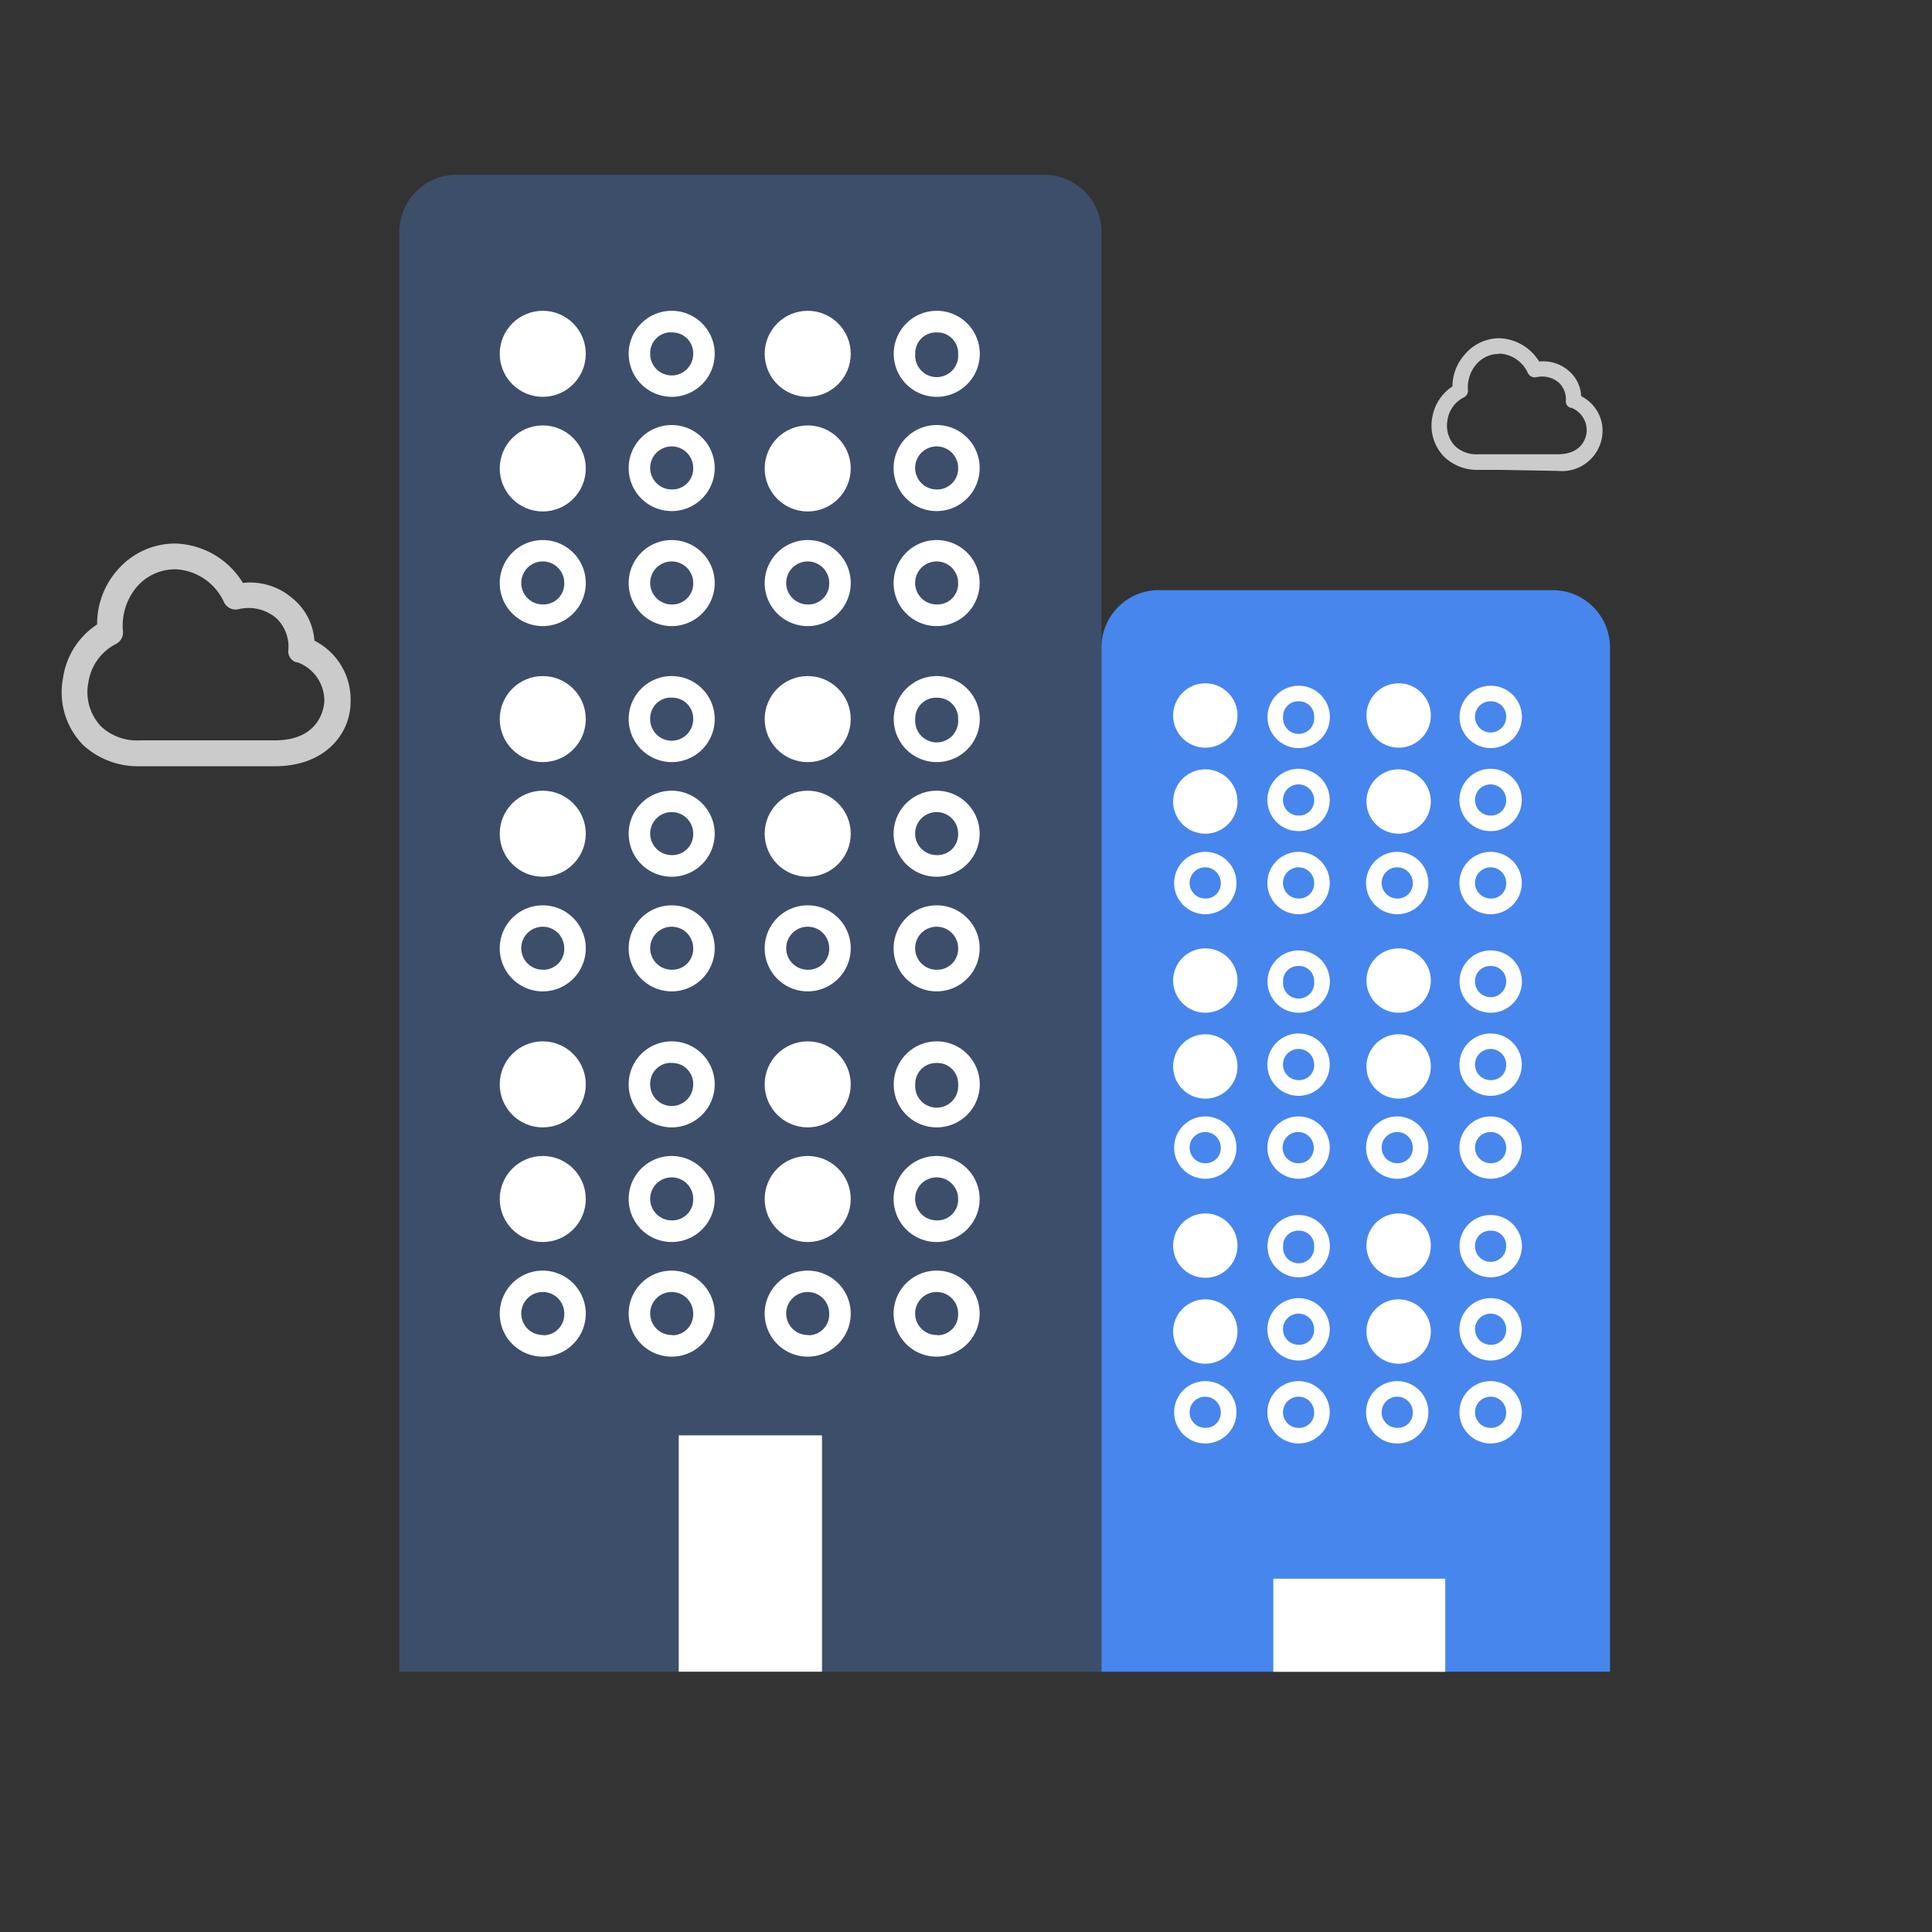 <svg id="Layer_1" data-name="Layer 1" xmlns="http://www.w3.org/2000/svg" viewBox="0 0 150 150"><rect x="0" y="0" width="150" height="150" fill="#333333" stroke="none"/><defs><style>.cls-1{fill:#3d4e6a;}.cls-2{fill:none;}.cls-3{fill:#fff;}.cls-4{fill:#4786ec;}.cls-5{fill:#cbcbcb;}</style></defs><g id="Group_56" data-name="Group 56"><path id="Rectangle_103" data-name="Rectangle 103" class="cls-1" d="M35.47,13.57h45.6A4.45,4.45,0,0,1,85.52,18V129.79H31V18A4.45,4.45,0,0,1,35.47,13.57Z"/><g id="Layer_2" data-name="Layer 2"><g id="invisible_box" data-name="invisible box"><rect id="Rectangle_104" data-name="Rectangle 104" class="cls-2" x="33.8" y="23.02" width="26.69" height="26.69"/></g><g id="icons_Q2" data-name="icons Q2"><g id="Group_55" data-name="Group 55"><path id="Path_28" data-name="Path 28" class="cls-3" d="M52.15,30.81a3.34,3.34,0,1,0-3.34-3.34A3.35,3.35,0,0,0,52.15,30.81Zm0-5a1.62,1.62,0,0,1,1.67,1.56v.11a1.67,1.67,0,1,1-3.34,0A1.62,1.62,0,0,1,52,25.8Z"/><path id="Path_29" data-name="Path 29" class="cls-3" d="M52.15,33a3.34,3.34,0,1,0,3.34,3.34A3.34,3.34,0,0,0,52.15,33Zm0,5a1.67,1.67,0,1,1,1.67-1.67A1.62,1.62,0,0,1,52.26,38Z"/><path id="Path_30" data-name="Path 30" class="cls-3" d="M52.15,41.93a3.34,3.34,0,1,0,3.34,3.33A3.34,3.34,0,0,0,52.15,41.93Zm0,5a1.67,1.67,0,1,1,1.67-1.67,1.62,1.62,0,0,1-1.56,1.67Z"/><circle id="Ellipse_39" data-name="Ellipse 39" class="cls-3" cx="42.14" cy="27.47" r="3.34"/><circle id="Ellipse_40" data-name="Ellipse 40" class="cls-3" cx="42.14" cy="36.37" r="3.34"/><path id="Path_31" data-name="Path 31" class="cls-3" d="M42.14,41.93a3.34,3.34,0,1,0,3.34,3.33A3.34,3.34,0,0,0,42.14,41.93Zm0,5a1.67,1.67,0,1,1,1.67-1.67,1.62,1.62,0,0,1-1.56,1.67Z"/></g></g></g><g id="Layer_2-2" data-name="Layer 2-2"><g id="invisible_box-2" data-name="invisible box-2"><rect id="Rectangle_104-2" data-name="Rectangle 104-2" class="cls-2" x="33.8" y="51.38" width="26.69" height="26.69"/></g><g id="icons_Q2-2" data-name="icons Q2-2"><g id="Group_55-2" data-name="Group 55-2"><path id="Path_28-2" data-name="Path 28-2" class="cls-3" d="M52.15,59.17a3.34,3.34,0,1,0-3.34-3.34A3.35,3.35,0,0,0,52.15,59.17Zm0-5a1.62,1.62,0,0,1,1.67,1.56v.11a1.67,1.67,0,0,1-3.34,0A1.62,1.62,0,0,1,52,54.16Z"/><path id="Path_29-2" data-name="Path 29-2" class="cls-3" d="M52.15,61.39a3.34,3.34,0,1,0,3.34,3.34A3.35,3.35,0,0,0,52.15,61.39Zm0,5a1.67,1.67,0,1,1,1.67-1.67,1.62,1.62,0,0,1-1.56,1.67Z"/><path id="Path_30-2" data-name="Path 30-2" class="cls-3" d="M52.15,70.29a3.34,3.34,0,1,0,3.34,3.34A3.34,3.34,0,0,0,52.15,70.29Zm0,5a1.67,1.67,0,1,1,1.67-1.67,1.62,1.62,0,0,1-1.56,1.67Z"/><circle id="Ellipse_39-2" data-name="Ellipse 39-2" class="cls-3" cx="42.14" cy="55.83" r="3.34"/><circle id="Ellipse_40-2" data-name="Ellipse 40-2" class="cls-3" cx="42.14" cy="64.73" r="3.34"/><path id="Path_31-2" data-name="Path 31-2" class="cls-3" d="M42.14,70.29a3.34,3.34,0,1,0,3.34,3.34A3.34,3.34,0,0,0,42.14,70.29Zm0,5a1.67,1.67,0,1,1,1.67-1.67,1.62,1.62,0,0,1-1.56,1.67Z"/></g></g></g><g id="Layer_2-3" data-name="Layer 2-3"><g id="invisible_box-3" data-name="invisible box-3"><rect id="Rectangle_104-3" data-name="Rectangle 104-3" class="cls-2" x="33.8" y="79.74" width="26.69" height="26.69"/></g><g id="icons_Q2-3" data-name="icons Q2-3"><g id="Group_55-3" data-name="Group 55-3"><path id="Path_28-3" data-name="Path 28-3" class="cls-3" d="M52.15,87.53a3.34,3.34,0,1,0-3.34-3.34A3.34,3.34,0,0,0,52.15,87.53Zm0-5a1.62,1.62,0,0,1,1.67,1.56v.11a1.67,1.67,0,0,1-3.34,0A1.62,1.62,0,0,1,52,82.52Z"/><path id="Path_29-3" data-name="Path 29-3" class="cls-3" d="M52.15,89.75a3.34,3.34,0,1,0,3.34,3.34A3.35,3.35,0,0,0,52.15,89.75Zm0,5a1.67,1.67,0,1,1,1.67-1.67,1.62,1.62,0,0,1-1.56,1.67Z"/><path id="Path_30-3" data-name="Path 30-3" class="cls-3" d="M52.15,98.65A3.34,3.34,0,1,0,55.49,102,3.35,3.35,0,0,0,52.15,98.65Zm0,5A1.67,1.67,0,1,1,53.82,102a1.62,1.62,0,0,1-1.56,1.67Z"/><circle id="Ellipse_39-3" data-name="Ellipse 39-3" class="cls-3" cx="42.14" cy="84.19" r="3.34"/><circle id="Ellipse_40-3" data-name="Ellipse 40-3" class="cls-3" cx="42.14" cy="93.09" r="3.34"/><path id="Path_31-3" data-name="Path 31-3" class="cls-3" d="M42.14,98.65A3.34,3.34,0,1,0,45.48,102,3.35,3.35,0,0,0,42.14,98.65Zm0,5A1.67,1.67,0,1,1,43.81,102a1.62,1.62,0,0,1-1.56,1.67Z"/></g></g></g><g id="Layer_2-4" data-name="Layer 2-4"><g id="invisible_box-4" data-name="invisible box-4"><rect id="Rectangle_104-4" data-name="Rectangle 104-4" class="cls-2" x="54.37" y="23.02" width="26.69" height="26.69"/></g><g id="icons_Q2-4" data-name="icons Q2-4"><g id="Group_55-4" data-name="Group 55-4"><path id="Path_28-4" data-name="Path 28-4" class="cls-3" d="M72.73,30.81a3.34,3.34,0,1,0-3.34-3.34A3.34,3.34,0,0,0,72.73,30.81Zm0-5a1.61,1.61,0,0,1,1.66,1.56v.11a1.67,1.67,0,1,1-3.33,0,1.61,1.61,0,0,1,1.55-1.67Z"/><path id="Path_29-4" data-name="Path 29-4" class="cls-3" d="M72.73,33a3.34,3.34,0,1,0,3.33,3.34A3.33,3.33,0,0,0,72.73,33Zm0,5a1.67,1.67,0,1,1,1.66-1.67A1.62,1.62,0,0,1,72.84,38Z"/><path id="Path_30-4" data-name="Path 30-4" class="cls-3" d="M72.73,41.93a3.34,3.34,0,1,0,3.33,3.33A3.33,3.33,0,0,0,72.73,41.93Zm0,5a1.67,1.67,0,1,1,1.66-1.67,1.61,1.61,0,0,1-1.55,1.67Z"/><circle id="Ellipse_39-4" data-name="Ellipse 39-4" class="cls-3" cx="62.71" cy="27.47" r="3.34"/><circle id="Ellipse_40-4" data-name="Ellipse 40-4" class="cls-3" cx="62.71" cy="36.37" r="3.34"/><path id="Path_31-4" data-name="Path 31-4" class="cls-3" d="M62.71,41.93a3.34,3.34,0,1,0,3.34,3.33A3.33,3.33,0,0,0,62.71,41.93Zm0,5a1.67,1.67,0,1,1,1.67-1.67,1.61,1.61,0,0,1-1.55,1.67Z"/></g></g></g><g id="Layer_2-5" data-name="Layer 2-5"><g id="invisible_box-5" data-name="invisible box-5"><rect id="Rectangle_104-5" data-name="Rectangle 104-5" class="cls-2" x="54.37" y="51.38" width="26.69" height="26.69"/></g><g id="icons_Q2-5" data-name="icons Q2-5"><g id="Group_55-5" data-name="Group 55-5"><path id="Path_28-5" data-name="Path 28-5" class="cls-3" d="M72.73,59.17a3.34,3.34,0,1,0-3.34-3.34A3.34,3.34,0,0,0,72.73,59.17Zm0-5a1.61,1.61,0,0,1,1.66,1.56v.11a1.67,1.67,0,1,1-3.33,0,1.61,1.61,0,0,1,1.55-1.67Z"/><path id="Path_29-5" data-name="Path 29-5" class="cls-3" d="M72.73,61.39a3.34,3.34,0,1,0,3.33,3.34A3.34,3.34,0,0,0,72.73,61.39Zm0,5a1.67,1.67,0,1,1,1.66-1.67,1.61,1.61,0,0,1-1.55,1.67Z"/><path id="Path_30-5" data-name="Path 30-5" class="cls-3" d="M72.73,70.29a3.34,3.34,0,1,0,3.33,3.34A3.33,3.33,0,0,0,72.73,70.29Zm0,5a1.67,1.67,0,1,1,1.66-1.67,1.62,1.62,0,0,1-1.55,1.67Z"/><circle id="Ellipse_39-5" data-name="Ellipse 39-5" class="cls-3" cx="62.71" cy="55.83" r="3.34"/><circle id="Ellipse_40-5" data-name="Ellipse 40-5" class="cls-3" cx="62.71" cy="64.73" r="3.34"/><path id="Path_31-5" data-name="Path 31-5" class="cls-3" d="M62.71,70.29a3.34,3.34,0,1,0,3.34,3.34A3.33,3.33,0,0,0,62.71,70.29Zm0,5a1.67,1.67,0,1,1,1.67-1.67,1.62,1.62,0,0,1-1.55,1.67Z"/></g></g></g><g id="Layer_2-6" data-name="Layer 2-6"><g id="invisible_box-6" data-name="invisible box-6"><rect id="Rectangle_104-6" data-name="Rectangle 104-6" class="cls-2" x="54.37" y="79.74" width="26.69" height="26.69"/></g><g id="icons_Q2-6" data-name="icons Q2-6"><g id="Group_55-6" data-name="Group 55-6"><path id="Path_28-6" data-name="Path 28-6" class="cls-3" d="M72.73,87.53a3.34,3.34,0,1,0-3.34-3.34A3.33,3.33,0,0,0,72.73,87.53Zm0-5a1.61,1.61,0,0,1,1.66,1.56v.11a1.67,1.67,0,1,1-3.33,0,1.62,1.62,0,0,1,1.55-1.67Z"/><path id="Path_29-6" data-name="Path 29-6" class="cls-3" d="M72.73,89.75a3.34,3.34,0,1,0,3.33,3.34A3.34,3.34,0,0,0,72.73,89.75Zm0,5a1.67,1.67,0,1,1,1.66-1.67,1.61,1.61,0,0,1-1.55,1.67Z"/><path id="Path_30-6" data-name="Path 30-6" class="cls-3" d="M72.73,98.65A3.34,3.34,0,1,0,76.06,102,3.34,3.34,0,0,0,72.73,98.65Zm0,5A1.67,1.67,0,1,1,74.39,102a1.61,1.61,0,0,1-1.55,1.67Z"/><circle id="Ellipse_39-6" data-name="Ellipse 39-6" class="cls-3" cx="62.71" cy="84.19" r="3.34"/><circle id="Ellipse_40-6" data-name="Ellipse 40-6" class="cls-3" cx="62.71" cy="93.09" r="3.34"/><path id="Path_31-6" data-name="Path 31-6" class="cls-3" d="M62.71,98.65A3.34,3.34,0,1,0,66.05,102,3.34,3.34,0,0,0,62.71,98.65Zm0,5A1.67,1.67,0,1,1,64.38,102a1.61,1.61,0,0,1-1.55,1.67Z"/></g></g></g><rect id="Rectangle_105" data-name="Rectangle 105" class="cls-3" x="52.7" y="111.44" width="11.12" height="18.35"/></g><g id="Group_57" data-name="Group 57"><path id="Rectangle_103-2" data-name="Rectangle 103-2" class="cls-4" d="M90,45.82h30.59A4.45,4.45,0,0,1,125,50.27v79.52H85.52V50.27A4.44,4.44,0,0,1,90,45.82Z"/><g id="Layer_2-7" data-name="Layer 2-7"><g id="invisible_box-7" data-name="invisible box-7"><rect id="Rectangle_104-7" data-name="Rectangle 104-7" class="cls-2" x="87.74" y="52.49" width="18.91" height="19.46"/></g><g id="icons_Q2-7" data-name="icons Q2-7"><g id="Group_55-7" data-name="Group 55-7"><path id="Path_28-7" data-name="Path 28-7" class="cls-3" d="M100.83,58.08a2.42,2.42,0,1,0-2.42-2.42,2.41,2.41,0,0,0,2.42,2.42Zm0-3.63a1.16,1.16,0,0,1,1.2,1.13v.08a1.21,1.21,0,1,1-2.41,0,1.17,1.17,0,0,1,1.12-1.21Z"/><path id="Path_29-7" data-name="Path 29-7" class="cls-3" d="M100.83,59.69a2.42,2.42,0,1,0,2.41,2.42,2.42,2.42,0,0,0-2.41-2.42Zm0,3.63a1.21,1.21,0,1,1,1.2-1.21,1.17,1.17,0,0,1-1.12,1.21Z"/><path id="Path_30-7" data-name="Path 30-7" class="cls-3" d="M100.83,66.14a2.42,2.42,0,1,0,2.41,2.41,2.41,2.41,0,0,0-2.41-2.41Zm0,3.62a1.21,1.21,0,1,1,1.2-1.21,1.16,1.16,0,0,1-1.12,1.21Z"/><circle id="Ellipse_39-7" data-name="Ellipse 39-7" class="cls-3" cx="93.58" cy="55.55" r="2.5"/><circle id="Ellipse_40-7" data-name="Ellipse 40-7" class="cls-3" cx="93.58" cy="62.23" r="2.5"/><path id="Path_31-7" data-name="Path 31-7" class="cls-3" d="M93.57,66.14A2.42,2.42,0,1,0,96,68.55a2.41,2.41,0,0,0-2.42-2.41Zm0,3.62a1.21,1.21,0,1,1,1.21-1.21,1.16,1.16,0,0,1-1.12,1.21Z"/></g></g></g><g id="Layer_2-8" data-name="Layer 2-8"><g id="invisible_box-8" data-name="invisible box-8"><rect id="Rectangle_104-8" data-name="Rectangle 104-8" class="cls-2" x="87.74" y="73.07" width="18.91" height="19.46"/></g><g id="icons_Q2-8" data-name="icons Q2-8"><g id="Group_55-8" data-name="Group 55-8"><path id="Path_28-8" data-name="Path 28-8" class="cls-3" d="M100.83,78.63a2.42,2.42,0,1,0-2.42-2.42,2.42,2.42,0,0,0,2.42,2.42Zm0-3.63a1.16,1.16,0,0,1,1.2,1.13v.08a1.21,1.21,0,1,1-2.41,0A1.16,1.16,0,0,1,100.74,75Z"/><path id="Path_29-8" data-name="Path 29-8" class="cls-3" d="M100.83,80.24a2.42,2.42,0,1,0,2.41,2.42,2.42,2.42,0,0,0-2.41-2.42Zm0,3.62a1.21,1.21,0,1,1,1.2-1.2,1.16,1.16,0,0,1-1.12,1.2Z"/><path id="Path_30-8" data-name="Path 30-8" class="cls-3" d="M100.83,86.68a2.42,2.42,0,1,0,2.41,2.42,2.42,2.42,0,0,0-2.41-2.42Zm0,3.63A1.21,1.21,0,1,1,102,89.1a1.16,1.16,0,0,1-1.12,1.21Z"/><circle id="Ellipse_39-8" data-name="Ellipse 39-8" class="cls-3" cx="93.58" cy="76.13" r="2.5"/><circle id="Ellipse_40-8" data-name="Ellipse 40-8" class="cls-3" cx="93.58" cy="82.8" r="2.5"/><path id="Path_31-8" data-name="Path 31-8" class="cls-3" d="M93.57,86.68A2.42,2.42,0,1,0,96,89.1a2.42,2.42,0,0,0-2.42-2.42Zm0,3.63a1.21,1.21,0,1,1,1.21-1.21,1.16,1.16,0,0,1-1.12,1.21Z"/></g></g></g><g id="Layer_2-9" data-name="Layer 2-9"><g id="invisible_box-9" data-name="invisible box-9"><rect id="Rectangle_104-9" data-name="Rectangle 104-9" class="cls-2" x="87.74" y="93.65" width="18.91" height="19.46"/></g><g id="icons_Q2-9" data-name="icons Q2-9"><g id="Group_55-9" data-name="Group 55-9"><path id="Path_28-9" data-name="Path 28-9" class="cls-3" d="M100.83,99.17a2.42,2.42,0,1,0-2.42-2.41,2.41,2.41,0,0,0,2.42,2.41Zm0-3.62a1.16,1.16,0,0,1,1.2,1.12v.09a1.21,1.21,0,1,1-2.41,0,1.16,1.16,0,0,1,1.12-1.21Z"/><path id="Path_29-9" data-name="Path 29-9" class="cls-3" d="M100.83,100.79a2.42,2.42,0,1,0,2.41,2.41,2.41,2.41,0,0,0-2.41-2.41Zm0,3.62a1.21,1.21,0,1,1,1.2-1.21,1.16,1.16,0,0,1-1.12,1.21Z"/><path id="Path_30-9" data-name="Path 30-9" class="cls-3" d="M100.83,107.23a2.42,2.42,0,1,0,2.41,2.42,2.42,2.42,0,0,0-2.41-2.42Zm0,3.63a1.21,1.21,0,1,1,1.2-1.21,1.16,1.16,0,0,1-1.12,1.21Z"/><circle id="Ellipse_39-9" data-name="Ellipse 39-9" class="cls-3" cx="93.58" cy="96.71" r="2.5"/><circle id="Ellipse_40-9" data-name="Ellipse 40-9" class="cls-3" cx="93.58" cy="103.38" r="2.5"/><path id="Path_31-9" data-name="Path 31-9" class="cls-3" d="M93.57,107.23A2.42,2.42,0,1,0,96,109.65a2.41,2.41,0,0,0-2.42-2.42Zm0,3.63a1.21,1.21,0,1,1,1.21-1.21,1.17,1.17,0,0,1-1.12,1.21Z"/></g></g></g><g id="Layer_2-10" data-name="Layer 2-10"><g id="invisible_box-10" data-name="invisible box-10"><rect id="Rectangle_104-10" data-name="Rectangle 104-10" class="cls-2" x="102.2" y="52.49" width="19.46" height="19.46"/></g><g id="icons_Q2-10" data-name="icons Q2-10"><g id="Group_55-10" data-name="Group 55-10"><path id="Path_28-10" data-name="Path 28-10" class="cls-3" d="M115.73,58.08a2.42,2.42,0,1,0-2.41-2.42,2.42,2.42,0,0,0,2.41,2.42Zm0-3.63a1.17,1.17,0,0,1,1.21,1.13v.08a1.21,1.21,0,1,1-2.42,0,1.19,1.19,0,0,1,1.13-1.21Z"/><path id="Path_29-10" data-name="Path 29-10" class="cls-3" d="M115.73,59.69a2.42,2.42,0,1,0,2.42,2.42,2.41,2.41,0,0,0-2.42-2.42Zm0,3.63a1.21,1.21,0,0,1,0-2.42,1.21,1.21,0,0,1,1.21,1.21,1.18,1.18,0,0,1-1.12,1.21Z"/><path id="Path_30-10" data-name="Path 30-10" class="cls-3" d="M115.73,66.14a2.42,2.42,0,1,0,2.42,2.41,2.41,2.41,0,0,0-2.42-2.41Zm0,3.62a1.21,1.21,0,1,1,1.21-1.21,1.16,1.16,0,0,1-1.12,1.21Z"/><circle id="Ellipse_39-10" data-name="Ellipse 39-10" class="cls-3" cx="108.59" cy="55.55" r="2.5"/><circle id="Ellipse_40-10" data-name="Ellipse 40-10" class="cls-3" cx="108.59" cy="62.23" r="2.5"/><path id="Path_31-10" data-name="Path 31-10" class="cls-3" d="M108.48,66.14a2.42,2.42,0,1,0,2.42,2.41,2.42,2.42,0,0,0-2.42-2.41Zm0,3.62a1.21,1.21,0,1,1,1.21-1.21,1.17,1.17,0,0,1-1.13,1.21Z"/></g></g></g><g id="Layer_2-11" data-name="Layer 2-11"><g id="invisible_box-11" data-name="invisible box-11"><rect id="Rectangle_104-11" data-name="Rectangle 104-11" class="cls-2" x="102.2" y="73.07" width="19.46" height="19.46"/></g><g id="icons_Q2-11" data-name="icons Q2-11"><g id="Group_55-11" data-name="Group 55-11"><path id="Path_28-11" data-name="Path 28-11" class="cls-3" d="M115.73,78.63a2.42,2.42,0,1,0-2.41-2.42,2.42,2.42,0,0,0,2.41,2.42Zm0-3.63a1.17,1.17,0,0,1,1.21,1.13v.08a1.21,1.21,0,0,1-2.42,0A1.17,1.17,0,0,1,115.65,75Z"/><path id="Path_29-11" data-name="Path 29-11" class="cls-3" d="M115.73,80.24a2.42,2.42,0,1,0,2.42,2.42,2.41,2.41,0,0,0-2.42-2.42Zm0,3.62a1.21,1.21,0,1,1,1.21-1.2,1.16,1.16,0,0,1-1.12,1.2Z"/><path id="Path_30-11" data-name="Path 30-11" class="cls-3" d="M115.73,86.68a2.42,2.42,0,1,0,2.42,2.42,2.42,2.42,0,0,0-2.42-2.42Zm0,3.63a1.21,1.21,0,1,1,1.21-1.21,1.16,1.16,0,0,1-1.12,1.21Z"/><circle id="Ellipse_39-11" data-name="Ellipse 39-11" class="cls-3" cx="108.59" cy="76.13" r="2.5"/><circle id="Ellipse_40-11" data-name="Ellipse 40-11" class="cls-3" cx="108.59" cy="82.8" r="2.5"/><path id="Path_31-11" data-name="Path 31-11" class="cls-3" d="M108.48,86.68a2.42,2.42,0,1,0,2.42,2.42,2.43,2.43,0,0,0-2.42-2.42Zm0,3.63a1.21,1.21,0,1,1,1.21-1.21,1.17,1.17,0,0,1-1.13,1.21Z"/></g></g></g><g id="Layer_2-12" data-name="Layer 2-12"><g id="invisible_box-12" data-name="invisible box-12"><rect id="Rectangle_104-12" data-name="Rectangle 104-12" class="cls-2" x="102.2" y="93.65" width="19.46" height="19.46"/></g><g id="icons_Q2-12" data-name="icons Q2-12"><g id="Group_55-12" data-name="Group 55-12"><path id="Path_28-12" data-name="Path 28-12" class="cls-3" d="M115.73,99.17a2.42,2.42,0,1,0-2.41-2.41,2.41,2.41,0,0,0,2.41,2.41Zm0-3.62a1.16,1.16,0,0,1,1.21,1.12v.09a1.21,1.21,0,1,1-2.42,0,1.17,1.17,0,0,1,1.13-1.21Z"/><path id="Path_29-12" data-name="Path 29-12" class="cls-3" d="M115.73,100.79a2.42,2.42,0,1,0,2.42,2.41,2.41,2.41,0,0,0-2.42-2.41Zm0,3.62a1.21,1.21,0,1,1,1.21-1.21,1.16,1.16,0,0,1-1.12,1.21Z"/><path id="Path_30-12" data-name="Path 30-12" class="cls-3" d="M115.73,107.23a2.42,2.42,0,1,0,2.42,2.42,2.41,2.41,0,0,0-2.42-2.42Zm0,3.63a1.21,1.21,0,1,1,1.21-1.21,1.17,1.17,0,0,1-1.12,1.21Z"/><circle id="Ellipse_39-12" data-name="Ellipse 39-12" class="cls-3" cx="108.59" cy="96.71" r="2.5"/><circle id="Ellipse_40-12" data-name="Ellipse 40-12" class="cls-3" cx="108.59" cy="103.38" r="2.5"/><path id="Path_31-12" data-name="Path 31-12" class="cls-3" d="M108.48,107.23a2.42,2.42,0,1,0,2.42,2.42,2.42,2.42,0,0,0-2.42-2.42Zm0,3.63a1.21,1.21,0,1,1,1.21-1.21,1.17,1.17,0,0,1-1.13,1.21Z"/></g></g></g><rect id="Rectangle_105-2" data-name="Rectangle 105-2" class="cls-3" x="98.86" y="122.57" width="13.35" height="7.23"/></g><g id="Layer_2-13" data-name="Layer 2-13"><g id="invisible_box-13" data-name="invisible box-13"><rect id="Rectangle_106" data-name="Rectangle 106" class="cls-2" x="110.54" y="24.13" width="14.46" height="14.46"/></g><g id="icons_Q2-13" data-name="icons Q2-13"><path id="Path_32" data-name="Path 32" class="cls-5" d="M116.38,36.48h-1.62a3.7,3.7,0,0,1-2.62-1,3.46,3.46,0,0,1-.94-3.07A3.59,3.59,0,0,1,112.77,30a3.73,3.73,0,0,1,1-2.53,3.52,3.52,0,0,1,2.65-1.21,3.78,3.78,0,0,1,3.08,1.81,3,3,0,0,1,2.26.69,2.73,2.73,0,0,1,1,2,3,3,0,0,1,1.66,2.8,3.15,3.15,0,0,1-3.47,3Zm0-9a2.29,2.29,0,0,0-1.74.78,2.75,2.75,0,0,0-.67,2h0a.58.58,0,0,1-.33.6h0a2.35,2.35,0,0,0-1.26,1.78,2.28,2.28,0,0,0,.6,2,2.41,2.41,0,0,0,1.78.63h6.17c2.14,0,2.26-1.63,2.26-1.81A1.88,1.88,0,0,0,122,31.66h-.06a.51.51,0,0,1-.37-.51h0a1.76,1.76,0,0,0-.54-1.44,2,2,0,0,0-1.72-.43h0a.6.6,0,0,1-.69-.33h0A2.57,2.57,0,0,0,116.38,27.45Z"/></g></g><g id="Layer_2-14" data-name="Layer 2-14"><g id="invisible_box-14" data-name="invisible box-14"><rect id="Rectangle_106-2" data-name="Rectangle 106-2" class="cls-2" x="3.77" y="38.59" width="24.47" height="24.47"/></g><g id="icons_Q2-14" data-name="icons Q2-14"><path id="Path_32-2" data-name="Path 32-2" class="cls-5" d="M13.66,59.49H10.9a6.3,6.3,0,0,1-4.43-1.63,5.84,5.84,0,0,1-1.58-5.2,6,6,0,0,1,2.65-4.18A6.32,6.32,0,0,1,9.17,44.2a5.91,5.91,0,0,1,4.49-2,6.37,6.37,0,0,1,5.2,3.06,5,5,0,0,1,3.82,1.17,4.64,4.64,0,0,1,1.73,3.31,5.12,5.12,0,0,1,2.81,4.75c0,2.44-1.94,5-5.87,5Zm0-15.29a3.94,3.94,0,0,0-3,1.32,4.66,4.66,0,0,0-1.12,3.42h0A1,1,0,0,1,9,50H9a4,4,0,0,0-2.14,3,3.84,3.84,0,0,0,1,3.41,4.05,4.05,0,0,0,3,1.07H21.35c3.62,0,3.83-2.75,3.83-3.06a3.17,3.17,0,0,0-2.09-3H23a.89.89,0,0,1-.62-.87h0A3.07,3.07,0,0,0,21.46,48a3.33,3.33,0,0,0-2.91-.71h0a1,1,0,0,1-1.17-.56h0A4.36,4.36,0,0,0,13.66,44.2Z"/></g></g></svg>